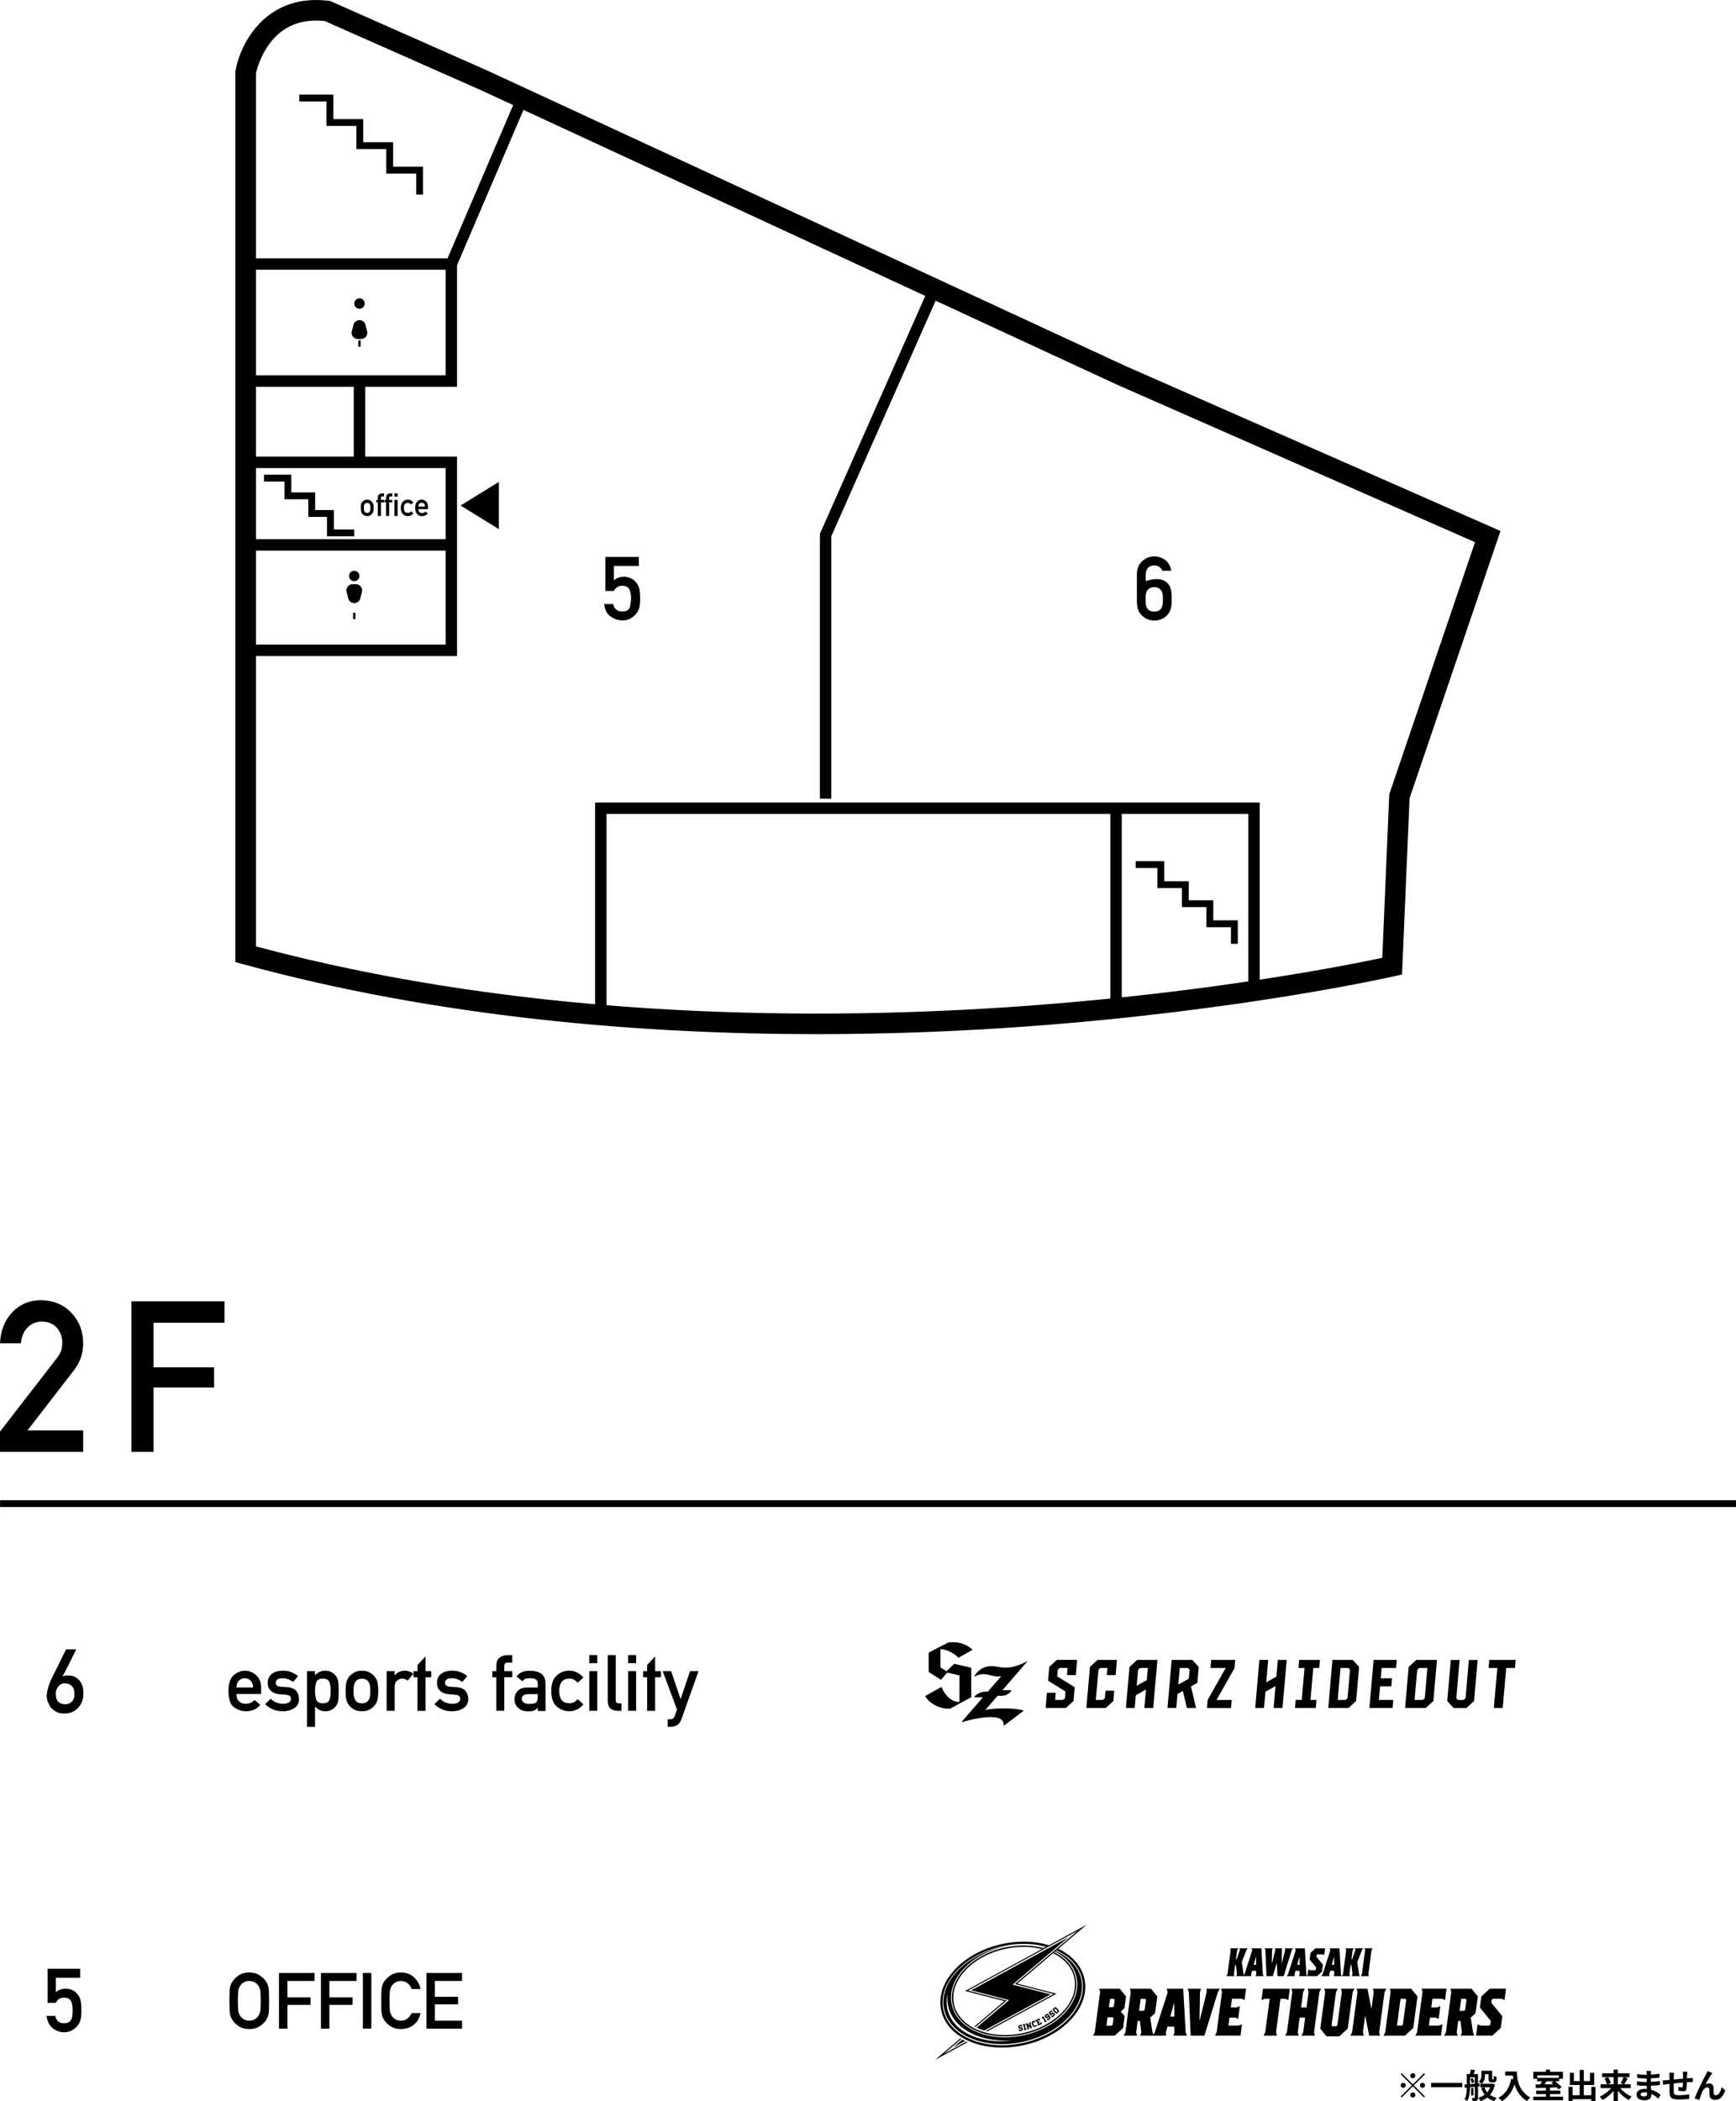 <?xml version="1.0" encoding="UTF-8"?><svg id="_レイヤー_2" xmlns="http://www.w3.org/2000/svg" viewBox="0 0 455.99 551.61"><g id="bg"><path d="m214.51,271.49c-45.45,0-98.94-4.23-150.68-18.37l-1.99-.54V18.69l.04-.24c1.3-7.18,8.07-20.25,24.44-18.24l.4.05,41.67,18.44,167.05,77.3,98.69,43.4-23.88,70.14-1.98,46.28-2,.46c-.4.09-40.22,9.13-97.1,13.23-16.09,1.16-34.6,1.98-54.68,1.98Zm-147.27-23.04c73.22,19.64,149.86,19.39,201.46,15.68,49.3-3.54,85.66-10.82,94.38-12.68l1.83-42.92,22.53-66.19-94.21-41.43L126.18,23.61,85.29,5.52c-6.24-.65-11.13,1.36-14.54,6-2.4,3.26-3.31,6.81-3.51,7.69v229.25Z"/><polygon points="159.32 268.83 156.32 268.83 156.32 210.68 294.65 210.68 294.65 264.71 291.66 264.71 291.66 213.68 159.32 213.68 159.32 268.83"/><polygon points="120.05 172.23 64.55 172.23 64.55 169.23 117.05 169.23 117.05 122.88 64.55 122.88 64.55 119.88 120.05 119.88 120.05 172.23"/><rect x="64.55" y="141.55" width="54" height="3"/><polygon points="218.36 209.67 215.36 209.67 215.36 140.15 244.12 75.24 246.86 76.45 218.36 140.78 218.36 209.67"/><polygon points="330.89 258.68 327.89 258.68 327.89 213.68 293.15 213.68 293.15 210.68 330.89 210.68 330.89 258.68"/><polygon points="120.05 101.54 64.55 101.54 64.55 98.54 117.05 98.54 117.05 69.31 120.05 69.31 120.05 101.54"/><rect x="92.92" y="100.04" width="3" height="21.34"/><polygon points="119.54 70.81 63.37 70.81 63.37 67.81 117.56 67.81 135.83 25.15 138.58 26.33 119.54 70.81"/><path d="m92.84,85.27l-.44,1.71c-.26,1.03.52,2.03,1.58,2.03h.87c1.06,0,1.84-1,1.58-2.03l-.44-1.71c-.42-1.63-2.74-1.63-3.16,0Z"/><circle cx="94.42" cy="79.69" r="1.37"/><rect x="94.12" y="89.34" width=".6" height="1.69"/><path d="m94.63,157.1l.44-1.71c.26-1.03-.52-2.03-1.58-2.03h-.87c-1.06,0-1.84,1-1.58,2.03l.44,1.71c.42,1.63,2.74,1.63,3.16,0Z"/><circle cx="93.05" cy="151.21" r="1.37"/><rect x="92.75" y="160.86" width=".6" height="1.69"/><polygon points="111.12 51.08 109.32 51.08 109.32 45.56 101.46 45.56 101.46 39.13 93.61 39.13 93.61 33.06 85.76 33.06 85.76 26.64 78.63 26.64 78.63 24.84 87.56 24.84 87.56 31.27 95.41 31.27 95.41 37.33 103.26 37.33 103.26 43.76 111.12 43.76 111.12 51.08"/><polygon points="325.13 247.78 323.33 247.78 323.33 243.41 316.89 243.41 316.89 238.13 310.45 238.13 310.45 233.15 304 233.15 304 227.88 298.31 227.88 298.31 226.08 305.8 226.08 305.8 231.36 312.24 231.36 312.24 236.34 318.69 236.34 318.69 241.61 325.13 241.61 325.13 247.78"/><polygon points="93.05 140.8 85.89 140.8 85.89 135.7 80.98 135.7 80.98 131.07 74.72 131.07 74.72 126.42 69.35 126.42 69.35 124.62 76.52 124.62 76.52 129.27 82.78 129.27 82.78 133.9 87.69 133.9 87.69 139.01 93.05 139.01 93.05 140.8"/><path d="m94.75,133.34c0-.44.04-.79.11-1.03.07-.23.19-.43.34-.59.11-.14.27-.27.47-.38.2-.11.46-.16.77-.17.32,0,.58.06.78.17.2.11.35.24.46.38.16.16.28.36.35.59.07.24.1.58.1,1.02s-.03.78-.1,1.02c-.07.23-.18.44-.35.61-.05.06-.12.12-.19.18-.07.07-.16.13-.26.17-.2.12-.46.18-.78.18-.31,0-.57-.07-.77-.18-.2-.11-.36-.22-.47-.36-.15-.17-.27-.37-.34-.61-.07-.23-.11-.57-.11-1.02Zm2.55,0c0-.3-.01-.52-.04-.66-.03-.13-.08-.25-.16-.35-.06-.1-.15-.17-.27-.22-.11-.06-.24-.09-.39-.09-.14,0-.27.03-.39.09-.11.05-.21.13-.28.22-.07.1-.12.22-.15.35-.03.14-.05.36-.05.65s.02.51.05.64c.03.14.08.26.15.37.07.08.16.15.28.22.12.06.25.09.39.09.15,0,.28-.03.39-.09.12-.06.21-.13.27-.22.08-.11.14-.23.16-.37.03-.14.04-.35.04-.64Z"/><path d="m99.24,131.89h-.41v-.65h.41v-.56c0-.4.11-.7.32-.89.21-.18.47-.26.79-.26h.53v.8h-.47c-.25,0-.37.11-.35.35v.56h.82v.65h-.82v3.57h-.82v-3.57Z"/><path d="m101.4,131.89h-.41v-.65h.41v-.56c0-.4.11-.7.32-.89.21-.18.47-.26.79-.26h.53v.8h-.47c-.25,0-.37.11-.35.35v.56h.82v.65h-.82v3.57h-.82v-3.57Z"/><path d="m103.61,129.53h.82v.85h-.82v-.85Zm0,1.71h.82v4.22h-.82v-4.22Z"/><path d="m108.59,134.78c-.18.21-.39.38-.63.51-.24.14-.52.21-.84.21-.48,0-.91-.17-1.27-.51-.38-.34-.57-.89-.58-1.65.01-.77.2-1.32.58-1.67.36-.34.79-.51,1.27-.5.32,0,.6.07.84.2.24.13.45.31.63.53l-.61.56c-.21-.29-.48-.43-.83-.44-.7-.01-1.05.43-1.06,1.32.01.89.36,1.32,1.06,1.31.35,0,.62-.15.83-.44l.61.56Z"/><path d="m109.9,133.67c0,.34.09.6.28.77.18.18.41.27.69.27.33,0,.63-.14.89-.41l.59.52c-.42.46-.91.69-1.47.68-.22,0-.43-.03-.63-.1-.1-.04-.2-.08-.3-.14-.1-.05-.2-.11-.29-.19-.17-.16-.31-.38-.42-.66-.12-.27-.18-.62-.18-1.06s.05-.76.15-1.04c.1-.28.23-.5.39-.67.16-.16.35-.28.55-.36.2-.07.4-.11.59-.11.47,0,.86.16,1.18.48.33.32.49.75.5,1.31v.7h-2.55Zm1.73-.7c-.01-.33-.1-.58-.26-.75-.16-.16-.36-.24-.61-.24s-.45.08-.61.24c-.16.17-.24.42-.26.75h1.73Z"/><polygon points="120.98 132.71 131.04 138.92 131.04 126.51 120.98 132.71"/><path d="m159,155.16v-8.95h8.81v2.37h-6.57v3.74c.76-.61,1.64-.91,2.65-.91.63,0,1.2.12,1.72.36.52.24.93.53,1.23.85.45.49.79,1.03.99,1.61.21.58.31,1.55.31,2.92,0,1.11-.08,1.94-.24,2.48-.16.54-.42,1.04-.78,1.49-.34.43-.82.83-1.43,1.2-.61.37-1.33.56-2.16.56-1.07,0-2.1-.33-3.09-.99-.99-.66-1.57-1.76-1.75-3.3h2.37c.28,1.29,1.07,1.93,2.37,1.93,1.16,0,1.84-.4,2.03-1.19.2-.79.3-1.58.3-2.36,0-.92-.16-1.68-.47-2.28s-.95-.91-1.93-.91c-.92,0-1.63.46-2.13,1.37h-2.24Z"/><path d="m298.62,158.17v-7.32c0-1.53.48-2.71,1.43-3.54.87-.82,1.91-1.23,3.13-1.23,1.08,0,2.05.32,2.91.95.81.64,1.34,1.58,1.58,2.8h-2.38c-.37-.91-1.07-1.37-2.11-1.4-1.48.04-2.23.89-2.25,2.55v1.56c1.09-.35,2.11-.52,3.07-.51,1.06,0,1.96.36,2.7,1.09.72.75,1.07,1.92,1.06,3.52v1.51c-.02,1.54-.48,2.71-1.37,3.53-.86.8-1.92,1.22-3.19,1.25-1.23-.03-2.28-.44-3.13-1.24-.95-.82-1.42-2-1.43-3.53Zm2.3-1.5v1.36c.02,1.69.78,2.54,2.26,2.54,1.46,0,2.22-.86,2.27-2.54v-1.36c-.05-1.66-.81-2.5-2.27-2.53-1.48.03-2.24.87-2.26,2.53Z"/><path d="m0,375.83l14.97-19.33c.58-.78.97-1.5,1.18-2.17.14-.63.21-1.23.21-1.79,0-1.48-.45-2.78-1.34-3.88-.93-1.1-2.25-1.67-3.95-1.71-1.51,0-2.76.5-3.76,1.49-1.04,1-1.65,2.4-1.84,4.21H0c.14-3.28,1.21-6,3.21-8.14,2.01-2.09,4.49-3.16,7.44-3.19,3.29.04,5.97,1.12,8.02,3.25,2.08,2.12,3.14,4.8,3.18,8.06,0,2.6-.77,4.92-2.31,6.94l-12.32,15.95h14.63v5.63H0v-5.31Z"/><path d="m34.52,341.63h24.45v5.63h-18.65v11.69h15.92v5.31h-15.92v16.89h-5.79v-39.51Z"/><rect x=".02" y="393.84" width="455.98" height="1.8"/><path d="m20.02,432.98s-.03.08-.11.24c-.08.16-.19.38-.32.66s-.3.6-.48.97c-.18.36-.37.75-.57,1.15-.2.4-.41.81-.61,1.21s-.41.8-.6,1.17c-.19.37-.37.71-.53,1.01-.16.3-.29.54-.4.73.22-.13.47-.21.74-.23.28-.03.6-.03.96-.02.52.02.98.11,1.37.27.39.17.72.38,1,.62s.51.53.7.83c.19.31.33.61.44.9.11.29.18.56.22.82.04.25.06.45.06.6v.65c0,.15,0,.3,0,.45,0,.15,0,.28-.02.39,0,.05-.03.19-.07.41-.04.22-.12.49-.23.79-.11.31-.27.64-.47.99-.2.35-.47.69-.81,1-.33.31-.74.58-1.21.81-.48.23-1.04.37-1.7.42-.69.06-1.3.02-1.83-.14-.53-.15-.99-.37-1.37-.65-.39-.28-.71-.6-.96-.97-.26-.37-.46-.74-.61-1.13-.15-.39-.25-.76-.3-1.11s-.06-.66-.03-.91c.05-.37.09-.7.15-.99.05-.29.12-.57.19-.83.07-.26.15-.53.24-.78.09-.26.2-.54.32-.84.03-.08.11-.26.25-.54s.3-.63.51-1.05c.2-.42.43-.87.68-1.37.25-.5.5-1.01.75-1.52.59-1.2,1.25-2.53,1.99-4.01h2.68Zm-.48,12.11c0-.29-.01-.61-.03-.95-.02-.35-.11-.68-.26-.99-.15-.31-.39-.58-.72-.81-.33-.23-.81-.36-1.42-.41-.29-.02-.55,0-.78.09-.23.08-.44.2-.62.34-.18.14-.34.31-.47.49-.13.19-.24.37-.33.55-.09.18-.15.35-.19.51s-.06.27-.06.36c0,.19,0,.4.01.63,0,.23.03.46.07.69.04.23.11.45.21.67.1.22.24.41.42.57.18.17.41.3.7.41.28.11.64.16,1.06.16.34,0,.64-.04.89-.13.25-.09.47-.22.65-.36s.32-.31.44-.49c.11-.18.2-.36.27-.53.06-.17.11-.33.13-.47.02-.14.03-.24.03-.31Z"/><path d="m12.51,516.85h8.55v2.36h-6.39v3.77c.75-.61,1.61-.91,2.57-.91.62.01,1.18.13,1.7.34.49.23.88.52,1.18.86.45.45.77.98.96,1.58.1.33.18.72.22,1.19.04.48.07,1.06.07,1.76,0,1.07-.07,1.9-.22,2.47-.15.57-.41,1.07-.77,1.51-.32.43-.77.82-1.37,1.17-.59.37-1.28.56-2.09.58-1.09,0-2.08-.33-2.98-1-.92-.68-1.49-1.78-1.71-3.3h2.3c.25,1.27,1.02,1.92,2.3,1.93.55,0,.99-.11,1.32-.34.32-.22.54-.51.66-.86.13-.36.21-.74.24-1.16.01-.41.02-.81.02-1.19.01-.95-.13-1.72-.43-2.31-.16-.28-.4-.5-.72-.67-.32-.14-.71-.2-1.18-.2-.42,0-.8.1-1.15.3-.35.2-.66.56-.93,1.07h-2.15v-8.95Z"/><path d="m60.26,525.26c0-1.76.05-2.89.14-3.4.09-.51.26-.98.5-1.4.34-.63.9-1.23,1.68-1.79.78-.56,1.74-.84,2.89-.84s2.1.28,2.88.84c.78.56,1.35,1.16,1.7,1.79.23.43.4.9.49,1.4.09.51.14,1.64.14,3.4s-.05,2.89-.14,3.4c-.09.51-.26.98-.49,1.4-.35.64-.92,1.24-1.7,1.79-.78.55-1.74.83-2.88.83s-2.11-.28-2.89-.83c-.78-.55-1.34-1.15-1.68-1.79-.24-.43-.41-.9-.5-1.4-.09-.51-.14-1.64-.14-3.4Zm2.22,0c0,1.5.05,2.48.16,2.93.1.45.3.85.59,1.21.22.29.52.55.9.76s.83.32,1.35.32.97-.11,1.35-.32.68-.46.9-.76c.29-.36.48-.77.59-1.21.1-.45.16-1.42.16-2.93s-.05-2.47-.16-2.92c-.1-.45-.3-.86-.59-1.23-.22-.28-.52-.53-.9-.74s-.83-.32-1.35-.32-.97.11-1.35.32-.68.46-.9.74c-.29.37-.48.79-.59,1.23-.1.45-.16,1.42-.16,2.92Z"/><path d="m73.28,532.56v-14.61h9.35v2.1h-7.13v4.3h6.08v1.98h-6.08v6.24h-2.22Z"/><path d="m84.3,532.56v-14.61h9.35v2.1h-7.13v4.3h6.08v1.98h-6.08v6.24h-2.22Z"/><path d="m95.32,532.56v-14.61h2.22v14.61h-2.22Z"/><path d="m108.13,528.48h2.34c-.29,1.36-.9,2.4-1.85,3.12-.94.72-2.04,1.08-3.29,1.08-1.15,0-2.11-.28-2.89-.83-.78-.55-1.34-1.15-1.68-1.79-.24-.43-.41-.9-.5-1.4-.09-.51-.14-1.64-.14-3.4s.05-2.89.14-3.4c.09-.51.26-.98.5-1.4.34-.63.9-1.23,1.68-1.79.78-.56,1.74-.84,2.89-.84,1.38,0,2.53.43,3.43,1.28.91.85,1.47,1.87,1.7,3.05h-2.34c-.18-.56-.52-1.05-1.01-1.47-.49-.42-1.09-.63-1.79-.63-.52,0-.97.11-1.35.32s-.68.46-.9.74c-.29.37-.48.79-.59,1.23-.1.45-.16,1.42-.16,2.92s.05,2.48.16,2.93c.1.45.3.85.59,1.21.22.29.52.55.9.76s.83.32,1.35.32c1.23,0,2.16-.67,2.8-2Z"/><path d="m112.02,532.56v-14.61h9.35v2.1h-7.13v4.16h6.08v1.98h-6.08v4.29h7.13v2.09h-9.35Z"/><path d="m374.04,544.27l.26.26-2.93,2.93,2.93,2.93-.26.26-2.93-2.93-2.94,2.94-.26-.26,2.94-2.94-2.93-2.93.26-.26,2.93,2.93,2.93-2.93Zm-5.46,3.85c-.36,0-.67-.3-.67-.67s.3-.67.67-.67.67.3.67.67-.3.67-.67.67Zm1.86-3.2c0-.36.3-.67.67-.67s.67.3.67.67-.3.67-.67.67-.67-.3-.67-.67Zm1.33,5.06c0,.36-.3.67-.67.67s-.67-.3-.67-.67.3-.67.67-.67.67.3.67.67Zm1.86-3.2c.36,0,.67.3.67.67s-.3.67-.67.67-.67-.3-.67-.67.3-.67.67-.67Z"/><path d="m384.08,546.8v1.15h-8.17v-1.15h8.17Z"/><path d="m388.23,547.76v2.9c0,.4-.06.63-.32.78-.25.14-.58.16-1.08.16-.03-.23-.14-.6-.25-.83.28,0,.58,0,.67,0,.11,0,.13-.04.13-.14v-2.79l-1.26.13c-.02,1.17-.14,2.66-.74,3.6-.15-.14-.51-.37-.71-.46.52-.84.6-2.03.62-3.05l-.52.05-.11-.84.62-.05v-2.73h.81c.1-.38.2-.85.24-1.21l1.13.18c-.13.36-.28.73-.4,1.03h1.16v2.44l.37-.04.03.81-.4.04Zm-2.11-.6c.4-.04.83-.08,1.26-.12v-1.71h-1.26v1.84Zm.7-1.63c.21.34.4.79.45,1.1l-.67.27c-.04-.3-.2-.77-.4-1.12l.61-.25Zm.2,4.6h-.6v-2.02h.6v2.02Zm5.66-2.89c-.26,1.13-.7,2.02-1.3,2.72.49.35,1.07.61,1.77.76-.22.2-.49.6-.63.87-.74-.2-1.35-.52-1.86-.95-.52.41-1.12.72-1.78.96-.12-.26-.36-.67-.56-.88.61-.18,1.17-.45,1.64-.82-.37-.5-.67-1.07-.91-1.74l.82-.19h-1.08v-.92h.37c-.16-.16-.54-.47-.74-.59.63-.49.69-1.14.69-1.68v-1.16h2.82v1.96c0,.15,0,.24,0,.27.02.04.05.04.09.04h.14s.09,0,.12-.04c.04-.02.05-.07.07-.19.02-.12.03-.4.04-.74.17.14.5.31.75.39-.03.36-.06.76-.12.91-.06.17-.17.29-.3.36-.12.07-.32.11-.48.11h-.46c-.21,0-.45-.07-.59-.22-.14-.14-.2-.34-.2-.89v-1.06h-.94v.27c0,.75-.14,1.68-.87,2.25h2.66l.17-.04.67.22Zm-2.77.74c.18.48.42.91.73,1.3.33-.37.59-.81.78-1.3h-1.51Z"/><path d="m398.43,543.81c0,1.68.24,4.92,3.51,6.85-.23.19-.67.65-.85.92-1.84-1.11-2.78-2.79-3.27-4.38-.67,1.99-1.73,3.46-3.28,4.39-.2-.22-.69-.66-.97-.86,1.85-.93,2.9-2.65,3.39-4.98l.54.1c-.06-.34-.1-.66-.12-.96h-2.02v-1.07h3.07Z"/><path d="m410.59,550.43v.93h-7.87v-.93h3.34v-.68h-2.55v-.91h2.55v-.74c-.99.03-1.93.05-2.66.07l-.04-.94,1.26-.02c.13-.27.28-.56.39-.83h-1.28v-.64h-.98v-1.85h3.31v-.57h1.08v.57h3.39v1.85h-.98v.64h-1.11c.64.47,1.39,1.1,1.76,1.55l-.83.58c-.12-.15-.27-.32-.44-.5l-1.8.05v.77h2.73v.91h-2.73v.68h3.45Zm-6.81-5.58v.63h5.68v-.63h-5.68Zm2.43,1.53c-.16.28-.34.56-.5.82l2.28-.04c-.17-.14-.34-.27-.5-.39l.57-.38h-1.86Z"/><path d="m419.08,547.84v3.76h-1.1v-.51h-4.92v.51h-1.07v-3.76h1.07v2.21h1.86v-2.68h-2.57v-3.22h1.05v2.19h1.53v-2.94h1.08v2.94h1.62v-2.19h1.11v3.22h-2.73v2.68h1.98v-2.21h1.1Z"/><path d="m425.58,548.18c.76.92,1.9,1.78,3.01,2.24-.24.21-.58.63-.74.89-1.07-.53-2.1-1.42-2.9-2.43v2.73h-1.12v-2.71c-.81.99-1.85,1.86-2.91,2.4-.17-.26-.5-.67-.75-.89,1.12-.46,2.26-1.31,3.04-2.22h-2.79v-1.01h1.68c-.1-.43-.38-1.05-.67-1.53l.91-.35h-1.51v-1.01h2.99v-.97h1.12v.97h3.07v1.01h-1.47l1.02.3c-.31.58-.65,1.17-.93,1.57h1.72v1.01h-2.78Zm-3.2-2.89c.31.48.64,1.11.75,1.54l-.84.33h1.54v-1.87h-1.45Zm2.57,0v1.87h1.49l-.75-.26c.26-.44.58-1.1.75-1.62h-1.5Z"/><path d="m433.64,544.28c0,.09,0,.22,0,.36.73-.04,1.47-.11,2.25-.24v1.02c-.59.07-1.4.15-2.26.2v.91c.9-.04,1.65-.12,2.37-.21v1.05c-.81.09-1.5.15-2.35.18.02.34.04.7.06,1.06,1.12.32,1.97.91,2.49,1.34l-.64.99c-.48-.44-1.08-.91-1.79-1.23,0,.12,0,.23,0,.33,0,.75-.58,1.34-1.75,1.34-1.42,0-2.17-.54-2.17-1.48s.83-1.53,2.19-1.53c.19,0,.37,0,.55.03-.02-.27-.03-.56-.04-.83h-.46c-.52,0-1.53-.04-2.11-.12v-1.05c.57.11,1.66.17,2.13.17h.43c0-.29,0-.61,0-.91h-.33c-.56,0-1.59-.08-2.18-.16l-.03-1.01c.64.11,1.65.2,2.19.2h.35v-.42c0-.17-.02-.44-.05-.61h1.2c-.03.18-.04.4-.05.63Zm-1.79,6.09c.47,0,.78-.13.78-.65,0-.1,0-.22,0-.38-.24-.04-.48-.06-.73-.06-.63,0-.98.25-.98.55,0,.34.32.54.93.54Z"/><path d="m443.13,544.64c0,.35,0,.67-.02.96.24-.02.46-.04.67-.04.25-.02.6-.04.85-.06v1.09c-.15,0-.62,0-.85,0-.2,0-.43.02-.68.04-.03.67-.06,1.4-.13,1.78-.1.47-.32.59-.77.59-.32,0-1.03-.09-1.34-.13l.03-.99c.28.06.64.12.82.12s.26-.04.28-.2c.04-.24.06-.65.07-1.07-.79.06-1.66.14-2.42.22,0,.82-.02,1.63,0,2.02.02.87.1,1.07,1.43,1.07.87,0,1.99-.11,2.65-.22l-.04,1.21c-.6.07-1.69.14-2.53.14-2.3,0-2.58-.48-2.62-2.02,0-.38,0-1.24,0-2.07-.24.03-.44.04-.6.06-.28.04-.83.12-1.07.16l-.12-1.14c.26,0,.67-.02,1.12-.06.16-.02.39-.04.67-.06v-.9c0-.36-.03-.67-.07-.99h1.25c-.04.3-.05.55-.05.92,0,.2,0,.51,0,.85.75-.07,1.62-.15,2.42-.22v-1c0-.22-.04-.64-.06-.82h1.19c-.02.14-.04.53-.05.77Z"/><path d="m449.46,544.66c-.44.64-1.06,1.78-1.5,2.56.33-.19.68-.27,1.02-.27.67,0,1.07.42,1.1,1.15.02.4,0,1.11.04,1.48.04.35.28.48.58.48.77,0,1.24-.99,1.5-2.1l.96.78c-.46,1.52-1.29,2.53-2.65,2.53-.99,0-1.45-.59-1.48-1.23-.04-.47-.03-1.2-.05-1.56-.03-.31-.2-.5-.52-.5-.6,0-1.1.62-1.42,1.34-.23.52-.54,1.51-.67,1.98l-1.25-.43c.66-1.78,2.48-5.4,2.95-6.24.12-.24.28-.53.44-.91l1.26.51c-.09.12-.19.28-.28.42Z"/><path d="m68.58,444.72h-6.48c0,.86.23,1.5.7,1.93.46.43,1.06.64,1.78.64.86,0,1.62-.33,2.29-1l1.51,1.29c-.51.6-1.09,1.03-1.74,1.29s-1.32.39-2.02.39c-1.07,0-2.11-.35-3.11-1.04-1-.69-1.5-2.11-1.5-4.25,0-2.03.46-3.43,1.39-4.2.93-.78,1.89-1.16,2.9-1.16,1.14,0,2.14.4,3,1.19.86.79,1.28,1.86,1.28,3.2v1.72Zm-6.48-1.72h4.39c-.03-.78-.25-1.38-.66-1.8-.41-.41-.92-.62-1.53-.62s-1.14.21-1.55.62c-.41.41-.63,1.01-.65,1.8Z"/><path d="m69.64,447.4l1.46-1.44c.91.89,2,1.33,3.28,1.33.6,0,1.09-.11,1.47-.34.39-.22.58-.56.58-1,0-.61-.42-.95-1.27-1.02l-1.84-.17c-.86-.07-1.58-.35-2.15-.85-.57-.5-.85-1.2-.85-2.1,0-1.06.37-1.85,1.11-2.4s1.66-.81,2.77-.81c.91,0,1.69.13,2.34.39.65.26,1.23.6,1.74,1.03l-1.29,1.52c-.41-.28-.84-.51-1.28-.69s-.94-.27-1.5-.27c-.67,0-1.13.12-1.39.36-.26.24-.39.54-.39.9,0,.23.1.44.29.63.19.19.55.31,1.08.35l1.72.12c1.08.07,1.85.41,2.32,1,.47.59.7,1.3.7,2.12,0,1.02-.42,1.81-1.25,2.37-.84.55-1.85.83-3.06.83-1.73,0-3.26-.62-4.58-1.85Z"/><path d="m80.65,453.34v-14.62h2.1v1.09c.73-.81,1.62-1.21,2.69-1.21.63,0,1.18.13,1.64.39s.84.58,1.14.97c.29.37.48.81.59,1.31.1.5.16,1.39.16,2.67s-.05,2.17-.16,2.67c-.1.5-.3.94-.59,1.3-.3.39-.68.72-1.14.97s-1.01.38-1.64.38c-.54,0-1.03-.11-1.46-.33-.43-.22-.84-.52-1.23-.89v5.31h-2.1Zm4.15-6.18c.98,0,1.57-.34,1.77-1.01.2-.67.3-1.41.3-2.22s-.1-1.54-.3-2.22-.79-1.02-1.77-1.02-1.57.35-1.76,1.05c-.19.7-.29,1.43-.29,2.19s.1,1.48.29,2.18c.19.7.78,1.05,1.76,1.05Z"/><path d="m90.78,443.92c0-1.12.09-1.95.26-2.5s.46-1.04.86-1.48c.29-.31.68-.61,1.19-.9.5-.29,1.16-.43,1.98-.43s1.46.14,1.97.43c.51.29.91.59,1.19.9.4.44.69.94.86,1.48.17.55.26,1.38.26,2.5s-.09,1.98-.26,2.53c-.17.55-.46,1.04-.86,1.48-.29.32-.69.62-1.19.9-.51.28-1.16.42-1.97.42s-1.48-.14-1.98-.42c-.5-.28-.9-.58-1.19-.9-.4-.44-.69-.94-.86-1.48-.17-.55-.26-1.39-.26-2.53Zm6.49.02c0-.76-.04-1.29-.12-1.59-.08-.31-.21-.6-.4-.88-.37-.51-.93-.76-1.68-.76s-1.33.25-1.68.76c-.2.28-.34.57-.41.88-.07.31-.11.83-.11,1.57s.03,1.3.11,1.61c.07.31.21.6.41.88.35.51.92.76,1.68.76s1.32-.25,1.68-.76c.19-.27.32-.56.4-.87.08-.31.12-.84.12-1.59Z"/><path d="m101.56,449.13v-10.41h2.1v1.11h.04c.65-.82,1.55-1.23,2.71-1.23.76,0,1.49.27,2.18.8l-1.51,1.8c-.45-.34-.92-.51-1.38-.51-.52,0-.98.17-1.4.52-.42.34-.63.9-.63,1.66v6.26h-2.1Z"/><path d="m109.66,449.14v-8.81h-1.04v-1.6h1.04v-1.63l2.1-2.24v3.87h1.52v1.6h-1.52v8.81h-2.1Z"/><path d="m114.1,447.4l1.46-1.44c.91.89,2,1.33,3.28,1.33.6,0,1.09-.11,1.47-.34.39-.22.58-.56.58-1,0-.61-.42-.95-1.27-1.02l-1.84-.17c-.86-.07-1.58-.35-2.15-.85-.57-.5-.85-1.2-.85-2.1,0-1.06.37-1.85,1.11-2.4s1.66-.81,2.77-.81c.91,0,1.69.13,2.34.39.65.26,1.23.6,1.74,1.03l-1.29,1.52c-.41-.28-.84-.51-1.28-.69s-.94-.27-1.5-.27c-.67,0-1.13.12-1.39.36-.26.24-.39.54-.39.9,0,.23.1.44.29.63.19.19.55.31,1.08.35l1.72.12c1.08.07,1.85.41,2.32,1,.47.59.7,1.3.7,2.12,0,1.02-.42,1.81-1.25,2.37-.84.55-1.85.83-3.06.83-1.73,0-3.26-.62-4.58-1.85Z"/><path d="m130.36,449.13v-8.8h-1.05v-1.6h1.05v-1.37c0-.97.27-1.68.8-2.14s1.21-.69,2.03-.69h1.35v1.96h-1.18c-.61,0-.91.29-.91.86v1.37h2.1v1.6h-2.1v8.8h-2.09Z"/><path d="m141.25,449.17v-.92h-.04c-.19.36-.48.62-.87.78-.41.17-.96.26-1.62.26-1.15-.03-2.02-.33-2.61-.92-.64-.59-.96-1.34-.96-2.26,0-.87.28-1.6.83-2.19.55-.59,1.37-.89,2.46-.9h2.82v-1.1c0-.92-.69-1.37-2.08-1.34-.48,0-.88.05-1.2.16-.31.14-.55.36-.71.65l-1.6-1.26c.78-1.04,1.92-1.54,3.42-1.51,1.26-.01,2.28.23,3.05.74.76.53,1.14,1.42,1.15,2.69v7.13h-2.03Zm0-3.66v-.76h-2.44c-1.19.03-1.78.45-1.76,1.26,0,.35.15.65.46.9.29.27.78.41,1.45.41.86.01,1.46-.09,1.8-.31.32-.22.48-.72.48-1.5Z"/><path d="m151.72,446.07l1.54,1.38c-.45.52-.99.95-1.62,1.29-.63.34-1.33.51-2.12.51-1.2,0-2.29-.41-3.26-1.23-.97-.82-1.46-2.18-1.46-4.09s.49-3.27,1.46-4.1c.97-.83,2.06-1.24,3.26-1.24.79,0,1.5.17,2.12.51.63.34,1.16.77,1.62,1.29l-1.54,1.37c-.59-.72-1.29-1.08-2.12-1.08-1.8,0-2.71,1.08-2.71,3.24s.9,3.23,2.71,3.23c.83,0,1.53-.36,2.12-1.09Z"/><path d="m154.78,436.62v-2.1h2.1v2.1h-2.1Zm0,12.51v-10.41h2.1v10.41h-2.1Z"/><path d="m159.64,446.62v-12.09h2.1v11.92c0,.48.26.72.78.72h.71v1.97h-.92c-.76,0-1.4-.19-1.9-.56-.51-.37-.76-1.02-.76-1.96Z"/><path d="m164.99,436.62v-2.1h2.1v2.1h-2.1Zm0,12.51v-10.41h2.1v10.41h-2.1Z"/><path d="m169.98,449.14v-8.81h-1.04v-1.6h1.04v-1.63l2.1-2.24v3.87h1.52v1.6h-1.52v8.81h-2.1Z"/><path d="m177.8,448.73l-3.73-10.01h2.21l2.47,7.29h.04l2.47-7.29h2.22l-4.47,12.56c-.29.8-.7,1.35-1.21,1.63-.51.28-1.09.43-1.72.43h-.7v-1.98h.62c.63,0,1.05-.3,1.25-.9l.57-1.73Z"/><path d="m275,444.39h2.31l-.16,1.89h2.06l.52-.47.14-1.75-4.58-2.85.31-3.61,2-1.84h5.32l-.34,4h-2.33l.16-1.89h-2.04l-.52.47-.16,1.75,4.6,2.85-.31,3.61-2,1.84h-5.32l.34-4Z"/><path d="m286.28,437.61l2-1.84h5.1l-.34,4h-2.31l.16-1.89h-1.84l-.52.47-.7,7.93h1.84l.54-.47.16-1.95h2.31l-.23,2.69-2,1.84h-5.1l.94-10.78Z"/><path d="m296.69,437.61l2-1.84h5.32l-1.1,12.62h-2.33l.43-4.85-2.67,1.5-.29,3.35h-2.31l.94-10.78Zm4.54,3.46l.27-3.19h-2.04l-.52.47-.38,4.2,2.67-1.48Z"/><path d="m307.75,435.77h5.43l1.68,1.84-.36,4.18-1.68.94,1.35,5.66h-2.43l-1.03-4.47-1.42.79-.32,3.68h-2.31l1.1-12.62Zm4.51,4.92l.22-2.34-.43-.47h-2.16l-.38,4.36,2.76-1.55Z"/><path d="m317.22,446.25l4.74-8.37h-4l.18-2.11h6.31l-.18,2.15-4.74,8.37h4l-.18,2.11h-6.31l.18-2.15Z"/><path d="m330.8,435.77h2.31l-.5,5.88,2.65-1.5.38-4.38h2.33l-1.1,12.62h-2.33l.5-5.75-2.65,1.48-.38,4.27h-2.31l1.1-12.62Z"/><path d="m340.33,446.28h1.59l.74-8.4h-1.59l.18-2.11h5.46l-.18,2.11h-1.57l-.74,8.4h1.57l-.18,2.11h-5.46l.18-2.11Z"/><path d="m349.99,435.77h5.32l1.68,1.84-.78,8.94-2,1.84h-5.32l1.1-12.62Zm3.44,10.51l.52-.47.65-7.46-.43-.47h-2.06l-.74,8.4h2.06Z"/><path d="m360.79,435.77h6.09l-.18,2.11h-3.79l-.23,2.72h2.96l-.18,2.11h-2.96l-.32,3.57h3.79l-.18,2.11h-6.09l1.1-12.62Z"/><path d="m370.01,437.61l2-1.84h5.43l-.94,10.78-2,1.84h-5.43l.94-10.78Zm3.71,8.67l.52-.47.69-7.93h-2.15l-.52.47-.7,7.93h2.16Z"/><path d="m380.14,446.56l.94-10.78h2.31l-.87,10.04.43.47h1.46l.54-.47.87-10.04h2.31l-.94,10.78-2,1.84h-3.37l-1.68-1.84Z"/><path d="m393.31,437.88h-2.31l.18-2.11h6.94l-.18,2.11h-2.31l-.92,10.51h-2.33l.92-10.51Z"/><path d="m252.72,452.1l-.1-.1,5.57-6.43h-2.28l-.02-.02c.55-.9,1.92-1.45,2.97-1.45h.61l3.54-4.09c-2.67.55-4.08-1.49-7.02.14l-.06-.06c.26-.53,1.49-2.61,4.37-2.68,1.93-.04,3.44.95,6.64-.07,0,0,1.42-.42,2.81-1.22l.07.07-6.51,7.52h2.37l.03.03c-.54.9-1.51,1.45-2.56,1.45h-1.11l-3.23,3.72c2.36-.58,8.12-.56,9.98.13v.15l-5.1,3.84-.09-.09c.41-3.96-9.2-1.36-10.86-.85Z"/><path d="m255.4,433.04v.11l-3.6,2.03h-.08c-.98-1.13-3.18-2.22-4.7-2.24v4.79l1.6,1.02,2.04-1.97,4.46,1.06v7.72l-5.51,2.99c-2.37.22-5.41-1.17-6.54-3.2v-.12l4.1-2.31h.14c.67,1.62,2.23,3.89,4.71,3.89v-6.96l-3.21-.76-1.62,1.87h-.08l-3.18-2.03v-5.08l5.14-2.65c2.71-.37,4.76.46,6.34,1.83Z"/><path d="m323.26,512.01l-.13-.52h2.09l-.27.52-.31,2.29h.2l.8-2.29-.03-.52h2.09l-.32.52-1.21,3.08.48,3.18.18.52h-2.09l.17-.52-.28-2.4h-.2l-.32,2.4.13.52h-2.09l.27-.52.83-6.26Z"/><path d="m326.57,518.79l.33-.52,2.02-6.26-.18-.52h2.58l.39,6.78.18.52h-2.09l.17-.52-.04-.89h-1.04l-.26.89.03.52h-2.09Zm2.73-2.97h.65l-.03-2.03h-.05l-.57,2.03Z"/><path d="m334.08,515.35h.05l.84-3.34-.03-.52h1.79l-.07,3.86h.05l.84-3.34-.03-.52h2.09l-.32.52-2.1,6.78h-1.64l-.16-3.34h-.05l-1.03,3.34h-1.64l-.29-6.78-.18-.52h2.09l-.17.52-.05,3.34Z"/><path d="m337.99,518.79l.33-.52,2.02-6.26-.18-.52h2.58l.39,6.78.18.52h-2.09l.17-.52-.04-.89h-1.04l-.26.89.03.52h-2.09Zm2.73-2.97h.65l-.03-2.03h-.05l-.57,2.03Z"/><path d="m346.01,513.05l-.17.16-.07.47,1.71,2.09-.24,1.82-1.3,1.2h-2.53l.23-1.77.48.21h1.34l.17-.16.07-.57-1.7-2.09.23-1.72,1.3-1.2h2.53l-.24,1.77-.47-.21h-1.34Z"/><path d="m347.08,518.79l.33-.52,2.02-6.26-.18-.52h2.58l.39,6.78.18.52h-2.09l.17-.52-.04-.89h-1.04l-.26.89.03.52h-2.09Zm2.73-2.97h.65l-.03-2.03h-.05l-.57,2.03Z"/><path d="m353.6,512.01l-.13-.52h2.09l-.27.52-.31,2.29h.2l.8-2.29-.03-.52h2.09l-.32.52-1.21,3.08.48,3.18.18.52h-2.09l.17-.52-.28-2.4h-.2l-.32,2.4.13.52h-2.09l.27-.52.83-6.26Z"/><path d="m360.52,511.49l-.27.52-.83,6.26.13.52h-2.09l.27-.52.83-6.26-.13-.52h2.09Z"/><path d="m288.96,522.97l-.22-.88h5.37l1.66,2.03-.42,3.08-.96.88,1.01,1.23-.4,3.08-2.2,2.03h-5.7l.45-.88,1.41-10.57Zm3.02,8.81l.28-.26.22-1.67-.22-.26h-1.34l-.29,2.2h1.34Zm.59-5.11l.23-1.67-.22-.26h-1.01l-.3,2.2h1.01l.29-.26Z"/><path d="m298.67,534.42h-3.52l.45-.88,1.41-10.57-.22-.88h5.53l1.66,2.03-.59,4.4-1.26,1.14.59,3.87.3.88h-3.52l.28-.88-.37-2.99h-.59l-.39,2.99.22.88Zm.54-6.52h1.17l.28-.26.35-2.64-.22-.26h-1.17l-.42,3.17Z"/><path d="m302.78,534.42l.55-.88,3.4-10.57-.3-.88h4.36l.65,11.45.3.88h-3.52l.28-.88-.07-1.5h-1.76l-.44,1.5.05.88h-3.52Zm4.61-5.02h1.09l-.05-3.43h-.08l-.96,3.43Z"/><path d="m320.44,522.09l-.54.88-3.54,11.45h-3.61l-.49-11.45-.3-.88h3.52l-.28.88-.13,7.31h.08l1.81-7.31-.05-.88h3.52Z"/><path d="m322.94,529.66l-.27,2.11h2.68l.87-.35-.39,2.99h-6.71l.45-.88,1.41-10.57-.22-.88h6.54l-.4,2.99-.79-.35h-2.52l-.3,2.29h1.51l.87-.35-.44,3.35-.8-.35h-1.51Z"/><path d="m331.88,534.42l.45-.88,1.17-8.81h-1.26l-.89.35.4-2.99h7.04l-.4,2.99-.79-.35h-1.26l-1.17,8.81.22.88h-3.52Z"/><path d="m337.58,534.42l.45-.88,1.41-10.57-.22-.88h3.52l-.45.88-.54,4.05h1.43l.54-4.05-.22-.88h3.52l-.45.88-1.41,10.57.22.88h-3.52l.45-.88.5-3.87h-1.43l-.5,3.87.22.88h-3.52Z"/><path d="m354,532.57l-2.2,2.03h-3.35l-1.66-2.03,1.29-9.6-.22-.88h3.52l-.45.88-1.17,8.72.22.26h1.01l.29-.26,1.17-8.72-.22-.88h3.52l-.45.88-1.29,9.6Z"/><path d="m362.27,533.54l.22.88h-2.85l-1.01-5.11h-.08l-.55,4.23.22.88h-3.52l.45-.88,1.41-10.57-.22-.88h2.85l.99,5.11h.08l.57-4.23-.22-.88h3.52l-.45.88-1.41,10.57Z"/><path d="m365.27,522.97l-.22-.88h5.62l1.66,2.03-1.11,8.28-2.2,2.03h-5.62l.45-.88,1.41-10.57Zm3.87,1.76h-1.26l-.94,7.04h1.26l.29-.26.87-6.52-.22-.26Z"/><path d="m375.6,529.66l-.27,2.11h2.68l.87-.35-.39,2.99h-6.71l.45-.88,1.41-10.57-.22-.88h6.54l-.4,2.99-.79-.35h-2.52l-.3,2.29h1.51l.87-.35-.44,3.35-.81-.35h-1.51Z"/><path d="m382.86,534.42h-3.52l.45-.88,1.41-10.57-.22-.88h5.53l1.66,2.03-.59,4.4-1.26,1.14.59,3.87.3.88h-3.52l.29-.88-.37-2.99h-.59l-.39,2.99.22.88Zm.54-6.52h1.17l.28-.26.35-2.64-.22-.26h-1.17l-.42,3.17Z"/><path d="m392.12,524.73l-.28.26-.12.79,2.88,3.52-.4,3.08-2.2,2.03h-4.28l.39-2.99.8.35h2.26l.29-.26.12-.97-2.87-3.52.39-2.91,2.2-2.03h4.28l-.4,2.99-.79-.35h-2.26Z"/><path d="m267.95,532.89l.27-.05c.1-.02.14-.07.11-.17v-.03c-.03-.1-.07-.14-.18-.11l-.16.03c-.29.06-.46-.08-.52-.37v-.03c-.06-.28.06-.46.34-.52l.59-.12.09.46-.27.05-.06-.15-.23.05c-.1.02-.14.07-.11.17v.03c.03.1.07.14.18.11l.16-.03c.29-.06.46.08.52.38v.03c.07.34-.11.47-.43.53l-.55.11-.09-.46.27-.05.06.15Z"/><path d="m269.41,532.59h.14s.06.24.06.24l-.61.15-.06-.25.13-.05-.24-.97h-.14s-.06-.24-.06-.24l.61-.15.06.25-.13.05.24.97Z"/><path d="m270.72,530.86l.08.25-.12.06.38,1.23-.34.11-.64-.66h-.02s.25.79.25.79l-.47.15-.08-.25.12-.06-.3-.95-.14.02-.08-.25.47-.15.64.66h.02s-.25-.79-.25-.79l.47-.15Z"/><path d="m271.66,530.82l-.23.09c-.1.04-.12.09-.08.19l.24.61c.04.1.09.12.19.08l.51-.2.11.29-.57.22c-.26.1-.47.01-.57-.25l-.25-.64c-.1-.26-.01-.47.25-.57l.57-.22.18.45-.25.1-.1-.15Z"/><path d="m272.87,530.28l-.32.15.14.3.32-.15.12.26-.32.15.14.3.34-.16-.04-.17.25-.12.21.44-1.06.5-.11-.24.11-.08-.43-.9-.13.04-.11-.24,1.04-.49.21.44-.25.12-.11-.14Z"/><path d="m274.37,530.59l-.46-.79-.18.11-.1-.16.21-.33.2-.11.64,1.11.13-.05.13.23-.54.31-.13-.23.11-.09Z"/><path d="m275.47,529.53l-.28.19c-.26.17-.46.1-.62-.13l-.04-.06c-.17-.25-.13-.47.11-.63l.21-.14c.23-.16.45-.11.61.12l.39.59c.16.23.11.45-.12.61l-.52.35-.26-.39.23-.15.12.12.21-.14c.09-.06.1-.11.04-.2l-.08-.12Zm-.17-.26l-.12-.18c-.06-.09-.11-.1-.2-.04l-.1.07c-.09.06-.1.12-.04.2l.04.06c.06.09.11.1.2.04l.22-.15Z"/><path d="m276.22,527.75l.29.37-.21.17-.13-.11-.27.22.19.24.23-.18c.22-.18.44-.15.62.07l.05.06c.17.22.15.44-.07.62l-.53.43-.3-.37.21-.17.13.11.24-.19c.08-.06.09-.12.02-.2l-.03-.03c-.07-.08-.12-.09-.2-.02l-.46.37-.58-.73.79-.63Z"/><path d="m278.01,527.63c.19.2.19.42-.01.62l-.19.18c-.2.2-.43.19-.62-.01l-.5-.52c-.2-.2-.19-.43.01-.62l.19-.18c.2-.2.43-.19.62.01l.5.52Zm-.58.53c.07.07.14.08.21,0l.1-.09c.07-.07.08-.13,0-.21l-.47-.49c-.07-.07-.13-.08-.21,0l-.1.09c-.08.07-.08.13,0,.21l.47.49Z"/><path d="m250.34,537.52l3.15-1.71c-.23-.12-.46-.24-.69-.37l-2.46,2.08Z"/><path d="m256.21,535.81s0,0,0,0c0,0,0,0,0,0Z"/><path d="m254.98,535.35s0,0,0,0c0,0,0,0,0,0Z"/><polygon points="260.89 511.52 260.89 511.52 260.9 511.52 260.89 511.52"/><polygon points="257.9 512.68 257.9 512.68 257.9 512.68 257.9 512.68"/><path d="m277.15,513.03c2.6,1.41,4.44,3.53,5.02,6.15.66,2.95-.41,6.01-2.67,8.59-.15.17-.3.33-.45.49-.08.08-.16.16-.24.24-.16.16-.33.32-.5.47-.09.08-.17.16-.26.23-.17.15-.35.3-.54.45-1.29,1.04-2.79,1.95-4.46,2.69-.24.11-.48.21-.73.3-.12.05-.25.1-.37.14-.37.14-.75.27-1.14.4-.39.12-.78.24-1.18.34-.27.07-.54.13-.81.19-.21.05-.42.09-.62.13-1.45.28-2.89.42-4.27.42-1.47,0-2.88-.15-4.2-.44-.38-.08-.75-.18-1.11-.28-.36-.1-.72-.22-1.06-.34-.35-.13-.68-.26-1.01-.41-.16-.07-.32-.15-.48-.23-.79-.39-1.52-.84-2.17-1.35-.26-.2-.51-.42-.74-.64-.24-.22-.46-.45-.67-.69-.21-.24-.4-.49-.58-.74-.18-.26-.35-.52-.5-.79-.38-.68-.66-1.41-.83-2.18-.06-.29-.11-.57-.14-.86-.02-.19-.04-.38-.04-.57-.01-.38,0-.77.04-1.15.02-.19.05-.38.08-.57.05-.29.11-.57.19-.85.03-.09.05-.19.08-.28.09-.28.19-.56.3-.84.23-.56.5-1.1.83-1.64.16-.27.34-.53.53-.79.11-.15.23-.31.35-.46.08-.1.17-.21.25-.31.07-.08.14-.17.22-.25.15-.17.3-.33.45-.49.12-.12.24-.24.36-.36.08-.08.17-.16.25-.24.16-.15.33-.3.5-.45.14-.12.27-.23.41-.35.18-.15.37-.29.56-.44.29-.21.59-.42.89-.63.2-.13.41-.27.63-.39.75-.45,1.54-.86,2.38-1.23.24-.11.48-.21.73-.3.12-.05.25-.1.37-.14.37-.14.75-.27,1.14-.4.39-.12.78-.24,1.18-.34.27-.07.54-.13.81-.19.42-.09.83-.17,1.25-.24,1.24-.21,2.46-.3,3.65-.3.21,0,.42,0,.62,0,.41.01.82.04,1.23.07.61.05,1.2.14,1.77.24.42.08.83.17,1.23.28l.46-.25c-1.64-.46-3.43-.71-5.32-.71h0c-1.64,0-3.32.19-4.97.55-4.29.95-8.07,3.02-10.64,5.82-2.6,2.84-3.66,6.09-2.98,9.15.55,2.49,2.19,4.61,4.74,6.12,2.47,1.47,5.57,2.24,8.96,2.24,1.64,0,3.32-.19,4.97-.55,4.29-.95,8.07-3.02,10.64-5.82,2.6-2.84,3.66-6.09,2.98-9.15-.55-2.49-2.19-4.61-4.74-6.12-.28-.17-.57-.32-.87-.47l-.3.25c.18.09.37.17.54.27Z"/><path d="m277.91,512.77c2.6,1.55,4.28,3.72,4.85,6.27.7,3.14-.38,6.47-3.04,9.36-2.6,2.84-6.42,4.93-10.76,5.89-1.67.37-3.36.56-5.02.56-3.44,0-6.58-.79-9.08-2.28-2.6-1.55-4.28-3.72-4.85-6.27-.7-3.14.38-6.47,3.04-9.36,2.6-2.84,6.42-4.93,10.76-5.89.79-.18,1.58-.31,2.38-.4-.98.1-1.96.27-2.94.48-4.82,1.07-9.06,3.38-11.94,6.5-2.86,3.1-4.02,6.63-3.29,9.93.59,2.68,2.37,4.96,5.15,6.6,2.7,1.6,6.24,2.48,9.98,2.48,1.85,0,3.75-.21,5.62-.63,9.92-2.2,16.75-9.57,15.23-16.43-.59-2.68-2.37-4.96-5.15-6.6-.49-.29-1.01-.56-1.56-.8l-.17.15c.27.14.54.28.8.43Zm-15.16,23.1c-7.03,0-12.59-3.27-13.83-8.13-.37-1.43-.35-2.92.04-4.42-.18,1.24-.12,2.46.18,3.64,1.34,5.24,7.31,8.75,14.86,8.75.66,0,1.34-.03,2.01-.08-1.09.15-2.19.23-3.26.23Z"/><path d="m271.12,510.62c1.16.12,2.26.35,3.31.67l.1-.05c-1.09-.29-2.23-.5-3.41-.61Z"/><path d="m279.27,512.28c-.41-.24-.84-.46-1.29-.67l-.49.42c.08.04.17.08.25.12.1.05.2.1.3.15.12.06.24.12.36.18.07.04.14.08.21.12.09.05.18.1.27.15.07.04.14.08.21.13.09.05.17.11.26.16.07.04.14.09.2.13.09.06.17.12.26.17.06.04.13.09.19.13.1.07.19.14.29.21.05.03.09.07.14.1.14.11.27.21.4.32.04.04.09.08.13.12.09.08.17.15.26.23.05.05.1.09.15.14.08.07.15.15.22.22.05.05.1.1.15.15.07.08.14.15.21.23.04.05.09.1.13.15.08.09.15.18.22.27.03.04.07.08.1.12.1.13.2.26.3.4.02.03.04.06.06.09.08.11.15.22.22.33.03.05.06.1.09.15.06.09.11.19.17.28.03.06.06.11.09.17.05.09.1.19.15.28.03.06.06.11.08.17.05.1.09.2.14.31.02.05.04.1.06.15.06.15.12.31.18.46.12.34.22.68.29,1.04.05.22.09.44.12.66.03.22.06.44.07.66,0,.11.01.22.02.33,0,.11,0,.22,0,.33,0,.28-.01.56-.04.83,0,.03,0,.06,0,.09-.02.16-.03.32-.06.48,0,.03,0,.06-.01.09-.03.16-.05.33-.09.49,0,.01,0,.02,0,.03-.03.16-.07.32-.11.48,0,.03-.01.05-.02.08-.04.16-.09.32-.14.48,0,.03-.02.06-.03.1-.05.16-.11.32-.17.48,0,.02-.01.03-.02.05-.06.15-.12.3-.19.46,0,.02-.02.04-.03.07-.07.16-.14.31-.22.47-.02.03-.03.06-.05.09-.08.15-.16.31-.24.46-.01.02-.02.04-.04.07-.08.15-.17.3-.26.44-.01.02-.02.03-.03.05-.09.15-.19.3-.29.45-.02.03-.04.06-.06.09-.1.15-.2.3-.31.44-.02.02-.04.05-.05.07-.11.14-.22.29-.33.43,0,0-.01.02-.02.03-.12.15-.24.29-.36.44-.02.03-.05.05-.07.08-.12.14-.25.28-.38.42-.02.03-.05.05-.07.08-.13.14-.27.29-.41.43-.33.33-.69.65-1.06.97-.02.02-.05.04-.07.06-.16.13-.32.26-.48.39-.03.02-.06.05-.09.07-.16.13-.33.26-.5.38-.03.02-.05.04-.08.06-.18.13-.36.26-.55.39,0,0,0,0,0,0-.18.13-.37.25-.56.37-.03.02-.06.04-.08.05-.18.12-.37.23-.56.34-.04.02-.07.04-.11.06-.19.11-.38.22-.58.33-.03.02-.06.03-.09.05-.2.11-.41.22-.62.33,0,0,0,0,0,0-.21.11-.42.21-.64.31-.03.01-.06.03-.09.04-.21.1-.42.19-.63.28-.04.02-.08.03-.12.05-.21.09-.43.18-.64.26-.03.01-.07.03-.1.04-.23.09-.46.18-.69.26-.23.08-.47.16-.71.24-.03.01-.07.02-.1.03-.23.07-.46.14-.69.21-.04.01-.09.03-.13.04-.23.07-.46.13-.7.19-.04,0-.07.02-.11.03-.25.06-.5.12-.75.18-.24.05-.48.1-.72.15-.24.05-.48.09-.72.13-.51.09-1.02.15-1.53.21-.08,0-.17.02-.25.02-.19.02-.38.03-.57.05-.09,0-.19.01-.28.02-.19.01-.37.02-.56.03-.08,0-.17,0-.25.01-.26,0-.53.01-.79.01s-.52,0-.78-.01c-.16,0-.32-.01-.48-.02-.02,0-.03,0-.05,0-.1,0-.21-.01-.31-.02-.09,0-.17-.01-.26-.02-.27-.02-.53-.05-.79-.08,0,0,0,0,0,0h0c-.13-.01-.26-.03-.38-.05-.07,0-.13-.02-.19-.03-.12-.02-.24-.03-.36-.05h0s0,0,0,0c-1.16-.18-2.27-.45-3.32-.8,0,0,0,0,0,0-.42-.14-.83-.3-1.23-.46,0,0,0,0,0,0-.2-.08-.39-.17-.59-.26,0,0,0,0,0,0,0,0,0,0,0,0-.32-.15-.63-.31-.94-.47-.14-.08-.28-.15-.41-.23-.15-.09-.29-.17-.43-.27-.29-.18-.57-.38-.83-.58,0,0,0,0,0,0-.24-.18-.48-.37-.71-.57-.08-.07-.15-.13-.23-.2-.03-.03-.07-.06-.1-.09,0,0,0,0,0,0-.11-.1-.21-.2-.31-.3-.22-.22-.42-.45-.62-.68,0,0,0,0,0,0-.34-.41-.64-.83-.91-1.28-.02-.04-.05-.08-.07-.12-.05-.08-.09-.16-.14-.25-.06-.12-.12-.23-.18-.35-.02-.05-.05-.1-.07-.15-.05-.1-.09-.2-.13-.3-.02-.05-.04-.09-.06-.14-.06-.14-.12-.29-.17-.44-.03-.08-.05-.17-.08-.26-.08-.26-.15-.52-.21-.78-.03-.13-.05-.25-.07-.38,0-.04-.01-.08-.02-.12-.01-.09-.03-.18-.04-.26,0-.04-.01-.09-.02-.13-.01-.09-.02-.18-.03-.26,0-.03,0-.05,0-.08,0-.01,0-.02,0-.04,0-.12-.02-.25-.02-.37,0,0,0,0,0,0,0-.06,0-.11,0-.17,0-.28,0-.55.02-.82.01-.15.02-.29.04-.44,0-.04,0-.07.01-.11.02-.15.04-.29.06-.44,0,0,0,0,0,0,.02-.11.04-.22.06-.33.02-.11.05-.22.07-.33.15-.62.35-1.23.61-1.83.02-.04.03-.07.05-.11.05-.11.1-.21.15-.32.12-.25.24-.49.38-.73.02-.03.04-.07.06-.1.11-.19.22-.38.34-.57.03-.05.06-.1.1-.15,0,0,0,0,0,0,.11-.16.22-.32.33-.48.02-.02.03-.05.05-.07.11-.15.22-.3.34-.45.02-.03.04-.06.07-.08.12-.15.24-.3.36-.45.02-.02.04-.05.06-.07.13-.15.27-.31.41-.46.12-.13.24-.25.36-.37.03-.03.06-.06.09-.09.23-.23.46-.45.71-.68.04-.03.07-.06.11-.1.08-.07.16-.14.24-.21.04-.04.08-.07.12-.11.08-.07.16-.14.25-.21.04-.03.08-.06.11-.09.29-.23.59-.46.9-.69.03-.02.05-.04.08-.06.17-.12.35-.24.53-.36.03-.02.07-.04.1-.07.18-.12.36-.24.54-.35.03-.02.06-.04.09-.05.19-.12.39-.24.59-.35.17-.1.34-.19.51-.28.04-.02.09-.05.13-.07.17-.09.34-.18.52-.27.26-.13.53-.26.8-.39,0,0,0,0,0,0,0,0,0,0,0,0,.27-.12.55-.25.83-.36,0,0,0,0,0,0,0,0,0,0,0,0,.19-.08.37-.15.56-.23.05-.02.09-.04.14-.05.19-.07.38-.14.58-.21.29-.1.58-.2.88-.3,0,0,0,0,0,0,0,0,0,0,0,0,.3-.09.6-.18.9-.27,0,0,0,0,0,0,0,0,0,0,0,0,.2-.06.41-.11.61-.16.05-.01.1-.03.16-.04.21-.05.41-.1.62-.15.48-.11.96-.2,1.44-.28.96-.16,1.91-.26,2.84-.31.12,0,.23,0,.35-.01.35-.01.7-.02,1.04-.02h0c.09,0,.18,0,.28,0,.01,0,.02,0,.03,0,.17,0,.33,0,.5,0,0,0,0,0,.01,0,0,0,0,0,0,0,.47.02.93.04,1.39.09.19.02.37.04.56.06.11.01.22.03.33.04.1.01.2.03.29.04.11.02.22.03.33.05.1.02.19.03.29.05.11.02.22.04.33.06.1.02.19.04.28.06.11.02.21.04.32.07.1.02.19.04.29.07.1.02.21.05.31.07.11.03.22.06.33.09.04,0,.07.02.11.03l.74-.4c-2.06-.64-4.32-.98-6.72-.98h0c-1.92,0-3.87.22-5.8.65-4.98,1.11-9.37,3.5-12.37,6.75-1.47,1.6-2.53,3.31-3.14,5.11-.64,1.88-.76,3.75-.35,5.57.64,2.91,2.56,5.37,5.53,7.14,2.87,1.7,6.46,2.59,10.4,2.59,1.92,0,3.87-.22,5.8-.65,4.98-1.11,9.37-3.5,12.37-6.75,1.47-1.6,2.53-3.31,3.14-5.11.64-1.88.76-3.75.35-5.57-.64-2.91-2.56-5.37-5.53-7.14Z"/><path d="m275.94,523.59l-8.88-2.29-.55-.14-.55-.14.43-.36.43-.36,9.2-7.8.31-.26.2-.17.14-.12.21-.18.51-.43,3.29-2.79-4.34,2.37-.71.39-.29.16-.13.07-.28.15-.43.24-2.84,1.55-16.58,9.03,8.88,2.29,1.09.28-.73.62-.13.11-7.67,6.49c.31.14.63.28.95.4.33.13.67.24,1.02.35.02,0,.03,0,.05.01l8.7-4.73,8.7-4.73Z"/><path d="m276.92,512.51l.2-.17.17-.15.21-.18.49-.42,7.42-6.29-9.82,5.35-.74.4-.31.17-.1.05-.29.16-.46.25-20.19,11,10.31,2.66-7.86,6.65s.06.03.1.05c.06.03.12.06.18.09l.1-.09,7.67-6.49.13-.11.29-.25-.54-.14-8.88-2.29-.73-.19.66-.36,16.58-9.03,2.57-1.4.45-.24.28-.15.11-.06.31-.17.72-.39,4.59-2.5,2.54-1.39-2.21,1.87-3.18,2.7-.5.42-.21.18-.16.14-.2.17-.3.25-9.31,7.9-.42.36.54.14,8.88,2.29.73.19-.66.36-8.7,4.73-8.44,4.59c.13.04.27.07.41.11l18.17-9.88-10.31-2.66,9.4-7.98.3-.25Z"/><path d="m253.82,535.97l-.19.1-3.15,1.71-2.55,1.39,2.22-1.88,2.38-2.01s0,0-.01,0c-.08-.05-.16-.1-.25-.15l-6.65,5.63,8.53-4.64c-.11-.05-.22-.1-.32-.15Z"/></g></svg>